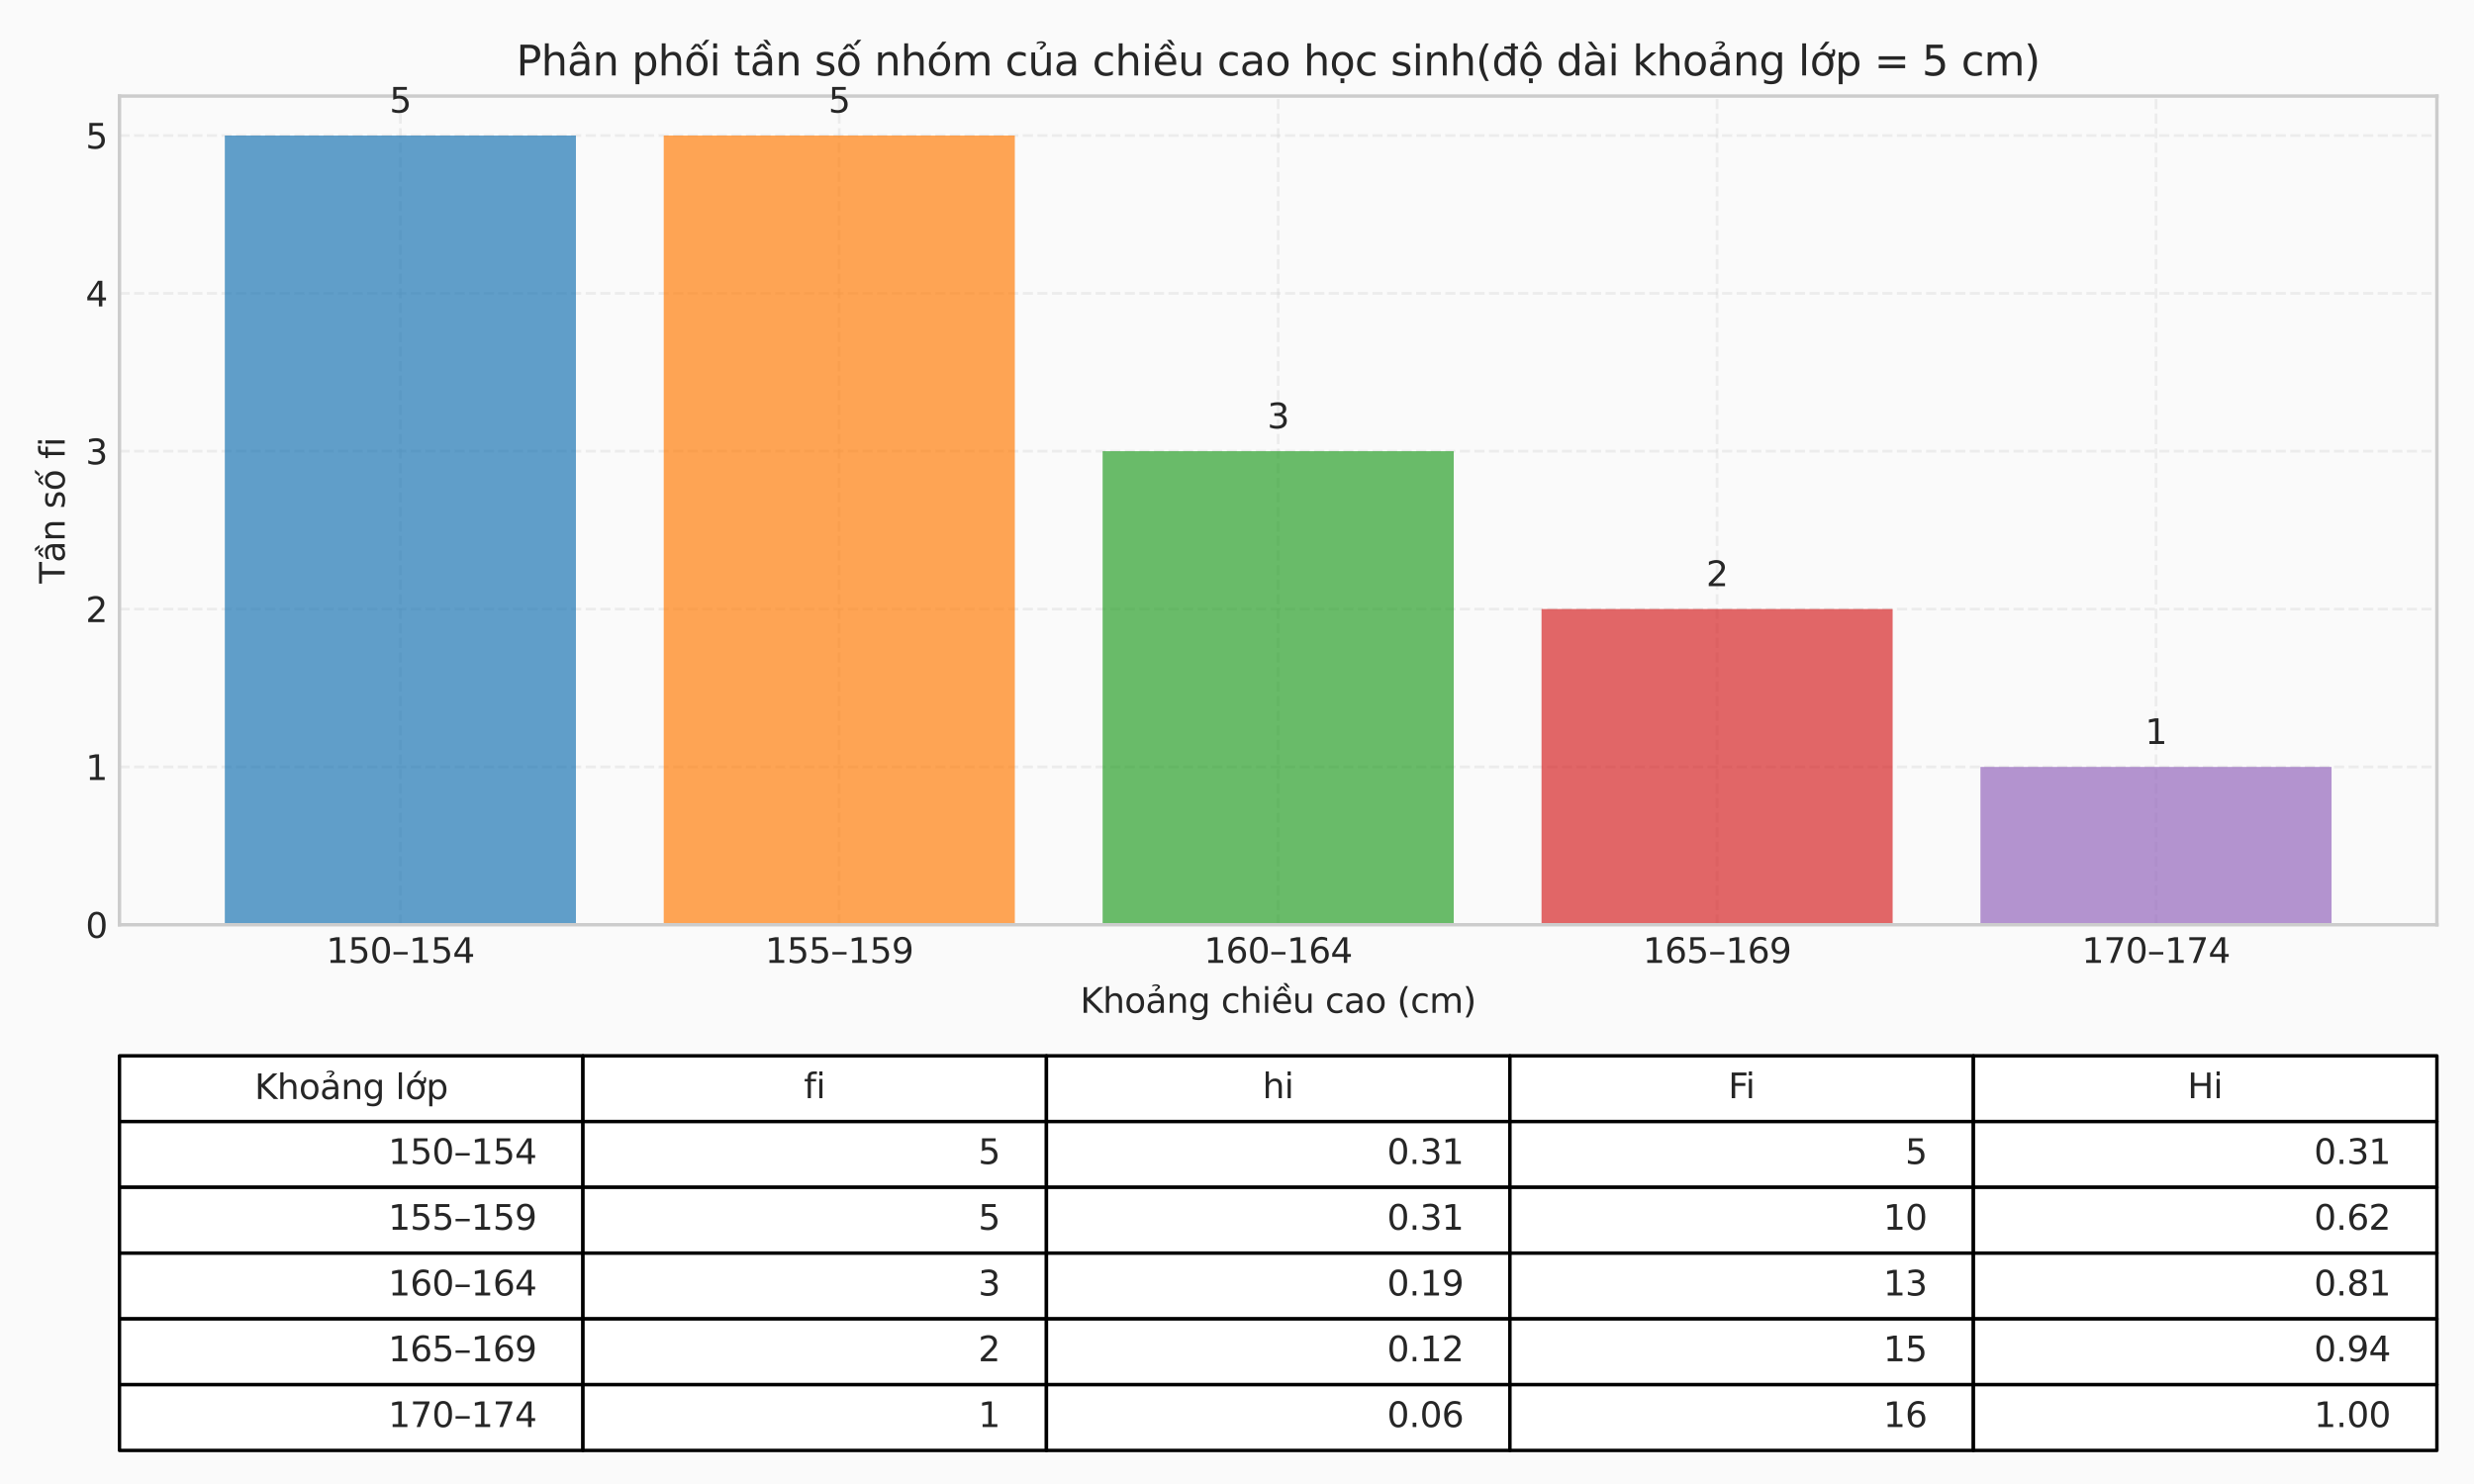 <?xml version="1.0" encoding="utf-8" standalone="no"?>
<!DOCTYPE svg PUBLIC "-//W3C//DTD SVG 1.1//EN"
  "http://www.w3.org/Graphics/SVG/1.1/DTD/svg11.dtd">
<svg xmlns:xlink="http://www.w3.org/1999/xlink" width="720pt" height="432pt" viewBox="0 0 720 432" xmlns="http://www.w3.org/2000/svg" version="1.1">
 <defs>
  <style type="text/css">*{stroke-linejoin: round; stroke-linecap: butt}</style>
 </defs>
 <g id="figure_1">
  <g id="patch_1">
   <path d="M 0 432 
L 720 432 
L 720 0 
L 0 0 
z
" style="fill: #fafafa"/>
  </g>
  <g id="axes_1">
   <g id="patch_2">
    <path d="M 34.77 269.205 
L 709.2 269.205 
L 709.2 27.96 
L 34.77 27.96 
z
" style="fill: #fafafa"/>
   </g>
   <g id="matplotlib.axis_1">
    <g id="xtick_1">
     <g id="line2d_1">
      <path d="M 116.519 269.205 
L 116.519 27.96 
" clip-path="url(#p2c56acb377)" style="fill: none; stroke-dasharray: 2.96,1.28; stroke-dashoffset: 0; stroke: #cccccc; stroke-opacity: 0.3; stroke-width: 0.8"/>
     </g>
     <g id="line2d_2"/>
     <g id="text_1">
      <!-- 150–154 -->
      <g style="fill: #262626" transform="translate(94.932 280.303) scale(0.1 -0.1)">
       <defs>
        <path id="DejaVuSans-31" d="M 794 531 
L 1825 531 
L 1825 4091 
L 703 3866 
L 703 4441 
L 1819 4666 
L 2450 4666 
L 2450 531 
L 3481 531 
L 3481 0 
L 794 0 
L 794 531 
z
" transform="scale(0.016)"/>
        <path id="DejaVuSans-35" d="M 691 4666 
L 3169 4666 
L 3169 4134 
L 1269 4134 
L 1269 2991 
Q 1406 3038 1543 3061 
Q 1681 3084 1819 3084 
Q 2600 3084 3056 2656 
Q 3513 2228 3513 1497 
Q 3513 744 3044 326 
Q 2575 -91 1722 -91 
Q 1428 -91 1123 -41 
Q 819 9 494 109 
L 494 744 
Q 775 591 1075 516 
Q 1375 441 1709 441 
Q 2250 441 2565 725 
Q 2881 1009 2881 1497 
Q 2881 1984 2565 2268 
Q 2250 2553 1709 2553 
Q 1456 2553 1204 2497 
Q 953 2441 691 2322 
L 691 4666 
z
" transform="scale(0.016)"/>
        <path id="DejaVuSans-30" d="M 2034 4250 
Q 1547 4250 1301 3770 
Q 1056 3291 1056 2328 
Q 1056 1369 1301 889 
Q 1547 409 2034 409 
Q 2525 409 2770 889 
Q 3016 1369 3016 2328 
Q 3016 3291 2770 3770 
Q 2525 4250 2034 4250 
z
M 2034 4750 
Q 2819 4750 3233 4129 
Q 3647 3509 3647 2328 
Q 3647 1150 3233 529 
Q 2819 -91 2034 -91 
Q 1250 -91 836 529 
Q 422 1150 422 2328 
Q 422 3509 836 4129 
Q 1250 4750 2034 4750 
z
" transform="scale(0.016)"/>
        <path id="DejaVuSans-2013" d="M 313 1978 
L 2888 1978 
L 2888 1528 
L 313 1528 
L 313 1978 
z
" transform="scale(0.016)"/>
        <path id="DejaVuSans-34" d="M 2419 4116 
L 825 1625 
L 2419 1625 
L 2419 4116 
z
M 2253 4666 
L 3047 4666 
L 3047 1625 
L 3713 1625 
L 3713 1100 
L 3047 1100 
L 3047 0 
L 2419 0 
L 2419 1100 
L 313 1100 
L 313 1709 
L 2253 4666 
z
" transform="scale(0.016)"/>
       </defs>
       <use xlink:href="#DejaVuSans-31"/>
       <use xlink:href="#DejaVuSans-35" transform="translate(63.623 0)"/>
       <use xlink:href="#DejaVuSans-30" transform="translate(127.246 0)"/>
       <use xlink:href="#DejaVuSans-2013" transform="translate(190.869 0)"/>
       <use xlink:href="#DejaVuSans-31" transform="translate(240.869 0)"/>
       <use xlink:href="#DejaVuSans-35" transform="translate(304.492 0)"/>
       <use xlink:href="#DejaVuSans-34" transform="translate(368.115 0)"/>
      </g>
     </g>
    </g>
    <g id="xtick_2">
     <g id="line2d_3">
      <path d="M 244.252 269.205 
L 244.252 27.96 
" clip-path="url(#p2c56acb377)" style="fill: none; stroke-dasharray: 2.96,1.28; stroke-dashoffset: 0; stroke: #cccccc; stroke-opacity: 0.3; stroke-width: 0.8"/>
     </g>
     <g id="line2d_4"/>
     <g id="text_2">
      <!-- 155–159 -->
      <g style="fill: #262626" transform="translate(222.665 280.303) scale(0.1 -0.1)">
       <defs>
        <path id="DejaVuSans-39" d="M 703 97 
L 703 672 
Q 941 559 1184 500 
Q 1428 441 1663 441 
Q 2288 441 2617 861 
Q 2947 1281 2994 2138 
Q 2813 1869 2534 1725 
Q 2256 1581 1919 1581 
Q 1219 1581 811 2004 
Q 403 2428 403 3163 
Q 403 3881 828 4315 
Q 1253 4750 1959 4750 
Q 2769 4750 3195 4129 
Q 3622 3509 3622 2328 
Q 3622 1225 3098 567 
Q 2575 -91 1691 -91 
Q 1453 -91 1209 -44 
Q 966 3 703 97 
z
M 1959 2075 
Q 2384 2075 2632 2365 
Q 2881 2656 2881 3163 
Q 2881 3666 2632 3958 
Q 2384 4250 1959 4250 
Q 1534 4250 1286 3958 
Q 1038 3666 1038 3163 
Q 1038 2656 1286 2365 
Q 1534 2075 1959 2075 
z
" transform="scale(0.016)"/>
       </defs>
       <use xlink:href="#DejaVuSans-31"/>
       <use xlink:href="#DejaVuSans-35" transform="translate(63.623 0)"/>
       <use xlink:href="#DejaVuSans-35" transform="translate(127.246 0)"/>
       <use xlink:href="#DejaVuSans-2013" transform="translate(190.869 0)"/>
       <use xlink:href="#DejaVuSans-31" transform="translate(240.869 0)"/>
       <use xlink:href="#DejaVuSans-35" transform="translate(304.492 0)"/>
       <use xlink:href="#DejaVuSans-39" transform="translate(368.115 0)"/>
      </g>
     </g>
    </g>
    <g id="xtick_3">
     <g id="line2d_5">
      <path d="M 371.985 269.205 
L 371.985 27.96 
" clip-path="url(#p2c56acb377)" style="fill: none; stroke-dasharray: 2.96,1.28; stroke-dashoffset: 0; stroke: #cccccc; stroke-opacity: 0.3; stroke-width: 0.8"/>
     </g>
     <g id="line2d_6"/>
     <g id="text_3">
      <!-- 160–164 -->
      <g style="fill: #262626" transform="translate(350.397 280.303) scale(0.1 -0.1)">
       <defs>
        <path id="DejaVuSans-36" d="M 2113 2584 
Q 1688 2584 1439 2293 
Q 1191 2003 1191 1497 
Q 1191 994 1439 701 
Q 1688 409 2113 409 
Q 2538 409 2786 701 
Q 3034 994 3034 1497 
Q 3034 2003 2786 2293 
Q 2538 2584 2113 2584 
z
M 3366 4563 
L 3366 3988 
Q 3128 4100 2886 4159 
Q 2644 4219 2406 4219 
Q 1781 4219 1451 3797 
Q 1122 3375 1075 2522 
Q 1259 2794 1537 2939 
Q 1816 3084 2150 3084 
Q 2853 3084 3261 2657 
Q 3669 2231 3669 1497 
Q 3669 778 3244 343 
Q 2819 -91 2113 -91 
Q 1303 -91 875 529 
Q 447 1150 447 2328 
Q 447 3434 972 4092 
Q 1497 4750 2381 4750 
Q 2619 4750 2861 4703 
Q 3103 4656 3366 4563 
z
" transform="scale(0.016)"/>
       </defs>
       <use xlink:href="#DejaVuSans-31"/>
       <use xlink:href="#DejaVuSans-36" transform="translate(63.623 0)"/>
       <use xlink:href="#DejaVuSans-30" transform="translate(127.246 0)"/>
       <use xlink:href="#DejaVuSans-2013" transform="translate(190.869 0)"/>
       <use xlink:href="#DejaVuSans-31" transform="translate(240.869 0)"/>
       <use xlink:href="#DejaVuSans-36" transform="translate(304.492 0)"/>
       <use xlink:href="#DejaVuSans-34" transform="translate(368.115 0)"/>
      </g>
     </g>
    </g>
    <g id="xtick_4">
     <g id="line2d_7">
      <path d="M 499.718 269.205 
L 499.718 27.96 
" clip-path="url(#p2c56acb377)" style="fill: none; stroke-dasharray: 2.96,1.28; stroke-dashoffset: 0; stroke: #cccccc; stroke-opacity: 0.3; stroke-width: 0.8"/>
     </g>
     <g id="line2d_8"/>
     <g id="text_4">
      <!-- 165–169 -->
      <g style="fill: #262626" transform="translate(478.13 280.303) scale(0.1 -0.1)">
       <use xlink:href="#DejaVuSans-31"/>
       <use xlink:href="#DejaVuSans-36" transform="translate(63.623 0)"/>
       <use xlink:href="#DejaVuSans-35" transform="translate(127.246 0)"/>
       <use xlink:href="#DejaVuSans-2013" transform="translate(190.869 0)"/>
       <use xlink:href="#DejaVuSans-31" transform="translate(240.869 0)"/>
       <use xlink:href="#DejaVuSans-36" transform="translate(304.492 0)"/>
       <use xlink:href="#DejaVuSans-39" transform="translate(368.115 0)"/>
      </g>
     </g>
    </g>
    <g id="xtick_5">
     <g id="line2d_9">
      <path d="M 627.451 269.205 
L 627.451 27.96 
" clip-path="url(#p2c56acb377)" style="fill: none; stroke-dasharray: 2.96,1.28; stroke-dashoffset: 0; stroke: #cccccc; stroke-opacity: 0.3; stroke-width: 0.8"/>
     </g>
     <g id="line2d_10"/>
     <g id="text_5">
      <!-- 170–174 -->
      <g style="fill: #262626" transform="translate(605.863 280.303) scale(0.1 -0.1)">
       <defs>
        <path id="DejaVuSans-37" d="M 525 4666 
L 3525 4666 
L 3525 4397 
L 1831 0 
L 1172 0 
L 2766 4134 
L 525 4134 
L 525 4666 
z
" transform="scale(0.016)"/>
       </defs>
       <use xlink:href="#DejaVuSans-31"/>
       <use xlink:href="#DejaVuSans-37" transform="translate(63.623 0)"/>
       <use xlink:href="#DejaVuSans-30" transform="translate(127.246 0)"/>
       <use xlink:href="#DejaVuSans-2013" transform="translate(190.869 0)"/>
       <use xlink:href="#DejaVuSans-31" transform="translate(240.869 0)"/>
       <use xlink:href="#DejaVuSans-37" transform="translate(304.492 0)"/>
       <use xlink:href="#DejaVuSans-34" transform="translate(368.115 0)"/>
      </g>
     </g>
    </g>
    <g id="text_6">
     <!-- Khoảng chiều cao (cm) -->
     <g style="fill: #262626" transform="translate(314.358 294.835) scale(0.1 -0.1)">
      <defs>
       <path id="DejaVuSans-4b" d="M 628 4666 
L 1259 4666 
L 1259 2694 
L 3353 4666 
L 4166 4666 
L 1850 2491 
L 4331 0 
L 3500 0 
L 1259 2247 
L 1259 0 
L 628 0 
L 628 4666 
z
" transform="scale(0.016)"/>
       <path id="DejaVuSans-68" d="M 3513 2113 
L 3513 0 
L 2938 0 
L 2938 2094 
Q 2938 2591 2744 2837 
Q 2550 3084 2163 3084 
Q 1697 3084 1428 2787 
Q 1159 2491 1159 1978 
L 1159 0 
L 581 0 
L 581 4863 
L 1159 4863 
L 1159 2956 
Q 1366 3272 1645 3428 
Q 1925 3584 2291 3584 
Q 2894 3584 3203 3211 
Q 3513 2838 3513 2113 
z
" transform="scale(0.016)"/>
       <path id="DejaVuSans-6f" d="M 1959 3097 
Q 1497 3097 1228 2736 
Q 959 2375 959 1747 
Q 959 1119 1226 758 
Q 1494 397 1959 397 
Q 2419 397 2687 759 
Q 2956 1122 2956 1747 
Q 2956 2369 2687 2733 
Q 2419 3097 1959 3097 
z
M 1959 3584 
Q 2709 3584 3137 3096 
Q 3566 2609 3566 1747 
Q 3566 888 3137 398 
Q 2709 -91 1959 -91 
Q 1206 -91 779 398 
Q 353 888 353 1747 
Q 353 2609 779 3096 
Q 1206 3584 1959 3584 
z
" transform="scale(0.016)"/>
       <path id="DejaVuSans-1ea3" d="M 2194 1759 
Q 1497 1759 1228 1600 
Q 959 1441 959 1056 
Q 959 750 1161 570 
Q 1363 391 1709 391 
Q 2188 391 2477 730 
Q 2766 1069 2766 1631 
L 2766 1759 
L 2194 1759 
z
M 3341 1997 
L 3341 0 
L 2766 0 
L 2766 531 
Q 2569 213 2275 61 
Q 1981 -91 1556 -91 
Q 1019 -91 701 211 
Q 384 513 384 1019 
Q 384 1609 779 1909 
Q 1175 2209 1959 2209 
L 2766 2209 
L 2766 2266 
Q 2766 2663 2505 2880 
Q 2244 3097 1772 3097 
Q 1472 3097 1187 3025 
Q 903 2953 641 2809 
L 641 3341 
Q 956 3463 1253 3523 
Q 1550 3584 1831 3584 
Q 2591 3584 2966 3190 
Q 3341 2797 3341 1997 
z
M 1236 5025 
Q 1586 5184 1914 5184 
Q 2239 5184 2437 5051 
Q 2636 4919 2636 4709 
Q 2636 4519 2361 4316 
L 2223 4216 
Q 2114 4134 2102 4106 
Q 2080 4056 2080 3956 
L 1708 3956 
L 1708 3994 
Q 1708 4119 1755 4203 
Q 1802 4288 1961 4403 
L 2102 4509 
Q 2245 4616 2245 4741 
Q 2245 4806 2148 4862 
Q 2052 4919 1830 4919 
Q 1548 4919 1236 4756 
L 1236 5025 
z
" transform="scale(0.016)"/>
       <path id="DejaVuSans-6e" d="M 3513 2113 
L 3513 0 
L 2938 0 
L 2938 2094 
Q 2938 2591 2744 2837 
Q 2550 3084 2163 3084 
Q 1697 3084 1428 2787 
Q 1159 2491 1159 1978 
L 1159 0 
L 581 0 
L 581 3500 
L 1159 3500 
L 1159 2956 
Q 1366 3272 1645 3428 
Q 1925 3584 2291 3584 
Q 2894 3584 3203 3211 
Q 3513 2838 3513 2113 
z
" transform="scale(0.016)"/>
       <path id="DejaVuSans-67" d="M 2906 1791 
Q 2906 2416 2648 2759 
Q 2391 3103 1925 3103 
Q 1463 3103 1205 2759 
Q 947 2416 947 1791 
Q 947 1169 1205 825 
Q 1463 481 1925 481 
Q 2391 481 2648 825 
Q 2906 1169 2906 1791 
z
M 3481 434 
Q 3481 -459 3084 -895 
Q 2688 -1331 1869 -1331 
Q 1566 -1331 1297 -1286 
Q 1028 -1241 775 -1147 
L 775 -588 
Q 1028 -725 1275 -790 
Q 1522 -856 1778 -856 
Q 2344 -856 2625 -561 
Q 2906 -266 2906 331 
L 2906 616 
Q 2728 306 2450 153 
Q 2172 0 1784 0 
Q 1141 0 747 490 
Q 353 981 353 1791 
Q 353 2603 747 3093 
Q 1141 3584 1784 3584 
Q 2172 3584 2450 3431 
Q 2728 3278 2906 2969 
L 2906 3500 
L 3481 3500 
L 3481 434 
z
" transform="scale(0.016)"/>
       <path id="DejaVuSans-20" transform="scale(0.016)"/>
       <path id="DejaVuSans-63" d="M 3122 3366 
L 3122 2828 
Q 2878 2963 2633 3030 
Q 2388 3097 2138 3097 
Q 1578 3097 1268 2742 
Q 959 2388 959 1747 
Q 959 1106 1268 751 
Q 1578 397 2138 397 
Q 2388 397 2633 464 
Q 2878 531 3122 666 
L 3122 134 
Q 2881 22 2623 -34 
Q 2366 -91 2075 -91 
Q 1284 -91 818 406 
Q 353 903 353 1747 
Q 353 2603 823 3093 
Q 1294 3584 2113 3584 
Q 2378 3584 2631 3529 
Q 2884 3475 3122 3366 
z
" transform="scale(0.016)"/>
       <path id="DejaVuSans-69" d="M 603 3500 
L 1178 3500 
L 1178 0 
L 603 0 
L 603 3500 
z
M 603 4863 
L 1178 4863 
L 1178 4134 
L 603 4134 
L 603 4863 
z
" transform="scale(0.016)"/>
       <path id="DejaVuSans-1ec1" d="M 2774 5409 
L 3386 4584 
L 2908 4584 
L 2190 5409 
L 2774 5409 
z
M 1738 4775 
L 2326 4775 
L 2985 3944 
L 2551 3944 
L 2032 4500 
L 1513 3944 
L 1079 3944 
L 1738 4775 
z
M 3597 1894 
L 3597 1613 
L 953 1613 
Q 991 1019 1311 708 
Q 1631 397 2203 397 
Q 2534 397 2845 478 
Q 3156 559 3463 722 
L 3463 178 
Q 3153 47 2828 -22 
Q 2503 -91 2169 -91 
Q 1331 -91 842 396 
Q 353 884 353 1716 
Q 353 2575 817 3079 
Q 1281 3584 2069 3584 
Q 2775 3584 3186 3129 
Q 3597 2675 3597 1894 
z
M 3022 2063 
Q 3016 2534 2758 2815 
Q 2500 3097 2075 3097 
Q 1594 3097 1305 2825 
Q 1016 2553 972 2059 
L 3022 2063 
z
" transform="scale(0.016)"/>
       <path id="DejaVuSans-75" d="M 544 1381 
L 544 3500 
L 1119 3500 
L 1119 1403 
Q 1119 906 1312 657 
Q 1506 409 1894 409 
Q 2359 409 2629 706 
Q 2900 1003 2900 1516 
L 2900 3500 
L 3475 3500 
L 3475 0 
L 2900 0 
L 2900 538 
Q 2691 219 2414 64 
Q 2138 -91 1772 -91 
Q 1169 -91 856 284 
Q 544 659 544 1381 
z
M 1991 3584 
L 1991 3584 
z
" transform="scale(0.016)"/>
       <path id="DejaVuSans-61" d="M 2194 1759 
Q 1497 1759 1228 1600 
Q 959 1441 959 1056 
Q 959 750 1161 570 
Q 1363 391 1709 391 
Q 2188 391 2477 730 
Q 2766 1069 2766 1631 
L 2766 1759 
L 2194 1759 
z
M 3341 1997 
L 3341 0 
L 2766 0 
L 2766 531 
Q 2569 213 2275 61 
Q 1981 -91 1556 -91 
Q 1019 -91 701 211 
Q 384 513 384 1019 
Q 384 1609 779 1909 
Q 1175 2209 1959 2209 
L 2766 2209 
L 2766 2266 
Q 2766 2663 2505 2880 
Q 2244 3097 1772 3097 
Q 1472 3097 1187 3025 
Q 903 2953 641 2809 
L 641 3341 
Q 956 3463 1253 3523 
Q 1550 3584 1831 3584 
Q 2591 3584 2966 3190 
Q 3341 2797 3341 1997 
z
" transform="scale(0.016)"/>
       <path id="DejaVuSans-28" d="M 1984 4856 
Q 1566 4138 1362 3434 
Q 1159 2731 1159 2009 
Q 1159 1288 1364 580 
Q 1569 -128 1984 -844 
L 1484 -844 
Q 1016 -109 783 600 
Q 550 1309 550 2009 
Q 550 2706 781 3412 
Q 1013 4119 1484 4856 
L 1984 4856 
z
" transform="scale(0.016)"/>
       <path id="DejaVuSans-6d" d="M 3328 2828 
Q 3544 3216 3844 3400 
Q 4144 3584 4550 3584 
Q 5097 3584 5394 3201 
Q 5691 2819 5691 2113 
L 5691 0 
L 5113 0 
L 5113 2094 
Q 5113 2597 4934 2840 
Q 4756 3084 4391 3084 
Q 3944 3084 3684 2787 
Q 3425 2491 3425 1978 
L 3425 0 
L 2847 0 
L 2847 2094 
Q 2847 2600 2669 2842 
Q 2491 3084 2119 3084 
Q 1678 3084 1418 2786 
Q 1159 2488 1159 1978 
L 1159 0 
L 581 0 
L 581 3500 
L 1159 3500 
L 1159 2956 
Q 1356 3278 1631 3431 
Q 1906 3584 2284 3584 
Q 2666 3584 2933 3390 
Q 3200 3197 3328 2828 
z
" transform="scale(0.016)"/>
       <path id="DejaVuSans-29" d="M 513 4856 
L 1013 4856 
Q 1481 4119 1714 3412 
Q 1947 2706 1947 2009 
Q 1947 1309 1714 600 
Q 1481 -109 1013 -844 
L 513 -844 
Q 928 -128 1133 580 
Q 1338 1288 1338 2009 
Q 1338 2731 1133 3434 
Q 928 4138 513 4856 
z
" transform="scale(0.016)"/>
      </defs>
      <use xlink:href="#DejaVuSans-4b"/>
      <use xlink:href="#DejaVuSans-68" transform="translate(65.576 0)"/>
      <use xlink:href="#DejaVuSans-6f" transform="translate(128.955 0)"/>
      <use xlink:href="#DejaVuSans-1ea3" transform="translate(190.137 0)"/>
      <use xlink:href="#DejaVuSans-6e" transform="translate(251.416 0)"/>
      <use xlink:href="#DejaVuSans-67" transform="translate(314.795 0)"/>
      <use xlink:href="#DejaVuSans-20" transform="translate(378.271 0)"/>
      <use xlink:href="#DejaVuSans-63" transform="translate(410.059 0)"/>
      <use xlink:href="#DejaVuSans-68" transform="translate(465.039 0)"/>
      <use xlink:href="#DejaVuSans-69" transform="translate(528.418 0)"/>
      <use xlink:href="#DejaVuSans-1ec1" transform="translate(556.201 0)"/>
      <use xlink:href="#DejaVuSans-75" transform="translate(617.725 0)"/>
      <use xlink:href="#DejaVuSans-20" transform="translate(681.104 0)"/>
      <use xlink:href="#DejaVuSans-63" transform="translate(712.891 0)"/>
      <use xlink:href="#DejaVuSans-61" transform="translate(767.871 0)"/>
      <use xlink:href="#DejaVuSans-6f" transform="translate(829.15 0)"/>
      <use xlink:href="#DejaVuSans-20" transform="translate(890.332 0)"/>
      <use xlink:href="#DejaVuSans-28" transform="translate(922.119 0)"/>
      <use xlink:href="#DejaVuSans-63" transform="translate(961.133 0)"/>
      <use xlink:href="#DejaVuSans-6d" transform="translate(1016.113 0)"/>
      <use xlink:href="#DejaVuSans-29" transform="translate(1113.525 0)"/>
     </g>
    </g>
   </g>
   <g id="matplotlib.axis_2">
    <g id="ytick_1">
     <g id="line2d_11">
      <path d="M 34.77 269.205 
L 709.2 269.205 
" clip-path="url(#p2c56acb377)" style="fill: none; stroke-dasharray: 2.96,1.28; stroke-dashoffset: 0; stroke: #cccccc; stroke-opacity: 0.3; stroke-width: 0.8"/>
     </g>
     <g id="line2d_12"/>
     <g id="text_7">
      <!-- 0 -->
      <g style="fill: #262626" transform="translate(24.907 273.004) scale(0.1 -0.1)">
       <use xlink:href="#DejaVuSans-30"/>
      </g>
     </g>
    </g>
    <g id="ytick_2">
     <g id="line2d_13">
      <path d="M 34.77 223.254 
L 709.2 223.254 
" clip-path="url(#p2c56acb377)" style="fill: none; stroke-dasharray: 2.96,1.28; stroke-dashoffset: 0; stroke: #cccccc; stroke-opacity: 0.3; stroke-width: 0.8"/>
     </g>
     <g id="line2d_14"/>
     <g id="text_8">
      <!-- 1 -->
      <g style="fill: #262626" transform="translate(24.907 227.053) scale(0.1 -0.1)">
       <use xlink:href="#DejaVuSans-31"/>
      </g>
     </g>
    </g>
    <g id="ytick_3">
     <g id="line2d_15">
      <path d="M 34.77 177.302 
L 709.2 177.302 
" clip-path="url(#p2c56acb377)" style="fill: none; stroke-dasharray: 2.96,1.28; stroke-dashoffset: 0; stroke: #cccccc; stroke-opacity: 0.3; stroke-width: 0.8"/>
     </g>
     <g id="line2d_16"/>
     <g id="text_9">
      <!-- 2 -->
      <g style="fill: #262626" transform="translate(24.907 181.101) scale(0.1 -0.1)">
       <defs>
        <path id="DejaVuSans-32" d="M 1228 531 
L 3431 531 
L 3431 0 
L 469 0 
L 469 531 
Q 828 903 1448 1529 
Q 2069 2156 2228 2338 
Q 2531 2678 2651 2914 
Q 2772 3150 2772 3378 
Q 2772 3750 2511 3984 
Q 2250 4219 1831 4219 
Q 1534 4219 1204 4116 
Q 875 4013 500 3803 
L 500 4441 
Q 881 4594 1212 4672 
Q 1544 4750 1819 4750 
Q 2544 4750 2975 4387 
Q 3406 4025 3406 3419 
Q 3406 3131 3298 2873 
Q 3191 2616 2906 2266 
Q 2828 2175 2409 1742 
Q 1991 1309 1228 531 
z
" transform="scale(0.016)"/>
       </defs>
       <use xlink:href="#DejaVuSans-32"/>
      </g>
     </g>
    </g>
    <g id="ytick_4">
     <g id="line2d_17">
      <path d="M 34.77 131.351 
L 709.2 131.351 
" clip-path="url(#p2c56acb377)" style="fill: none; stroke-dasharray: 2.96,1.28; stroke-dashoffset: 0; stroke: #cccccc; stroke-opacity: 0.3; stroke-width: 0.8"/>
     </g>
     <g id="line2d_18"/>
     <g id="text_10">
      <!-- 3 -->
      <g style="fill: #262626" transform="translate(24.907 135.15) scale(0.1 -0.1)">
       <defs>
        <path id="DejaVuSans-33" d="M 2597 2516 
Q 3050 2419 3304 2112 
Q 3559 1806 3559 1356 
Q 3559 666 3084 287 
Q 2609 -91 1734 -91 
Q 1441 -91 1130 -33 
Q 819 25 488 141 
L 488 750 
Q 750 597 1062 519 
Q 1375 441 1716 441 
Q 2309 441 2620 675 
Q 2931 909 2931 1356 
Q 2931 1769 2642 2001 
Q 2353 2234 1838 2234 
L 1294 2234 
L 1294 2753 
L 1863 2753 
Q 2328 2753 2575 2939 
Q 2822 3125 2822 3475 
Q 2822 3834 2567 4026 
Q 2313 4219 1838 4219 
Q 1578 4219 1281 4162 
Q 984 4106 628 3988 
L 628 4550 
Q 988 4650 1302 4700 
Q 1616 4750 1894 4750 
Q 2613 4750 3031 4423 
Q 3450 4097 3450 3541 
Q 3450 3153 3228 2886 
Q 3006 2619 2597 2516 
z
" transform="scale(0.016)"/>
       </defs>
       <use xlink:href="#DejaVuSans-33"/>
      </g>
     </g>
    </g>
    <g id="ytick_5">
     <g id="line2d_19">
      <path d="M 34.77 85.399 
L 709.2 85.399 
" clip-path="url(#p2c56acb377)" style="fill: none; stroke-dasharray: 2.96,1.28; stroke-dashoffset: 0; stroke: #cccccc; stroke-opacity: 0.3; stroke-width: 0.8"/>
     </g>
     <g id="line2d_20"/>
     <g id="text_11">
      <!-- 4 -->
      <g style="fill: #262626" transform="translate(24.907 89.199) scale(0.1 -0.1)">
       <use xlink:href="#DejaVuSans-34"/>
      </g>
     </g>
    </g>
    <g id="ytick_6">
     <g id="line2d_21">
      <path d="M 34.77 39.448 
L 709.2 39.448 
" clip-path="url(#p2c56acb377)" style="fill: none; stroke-dasharray: 2.96,1.28; stroke-dashoffset: 0; stroke: #cccccc; stroke-opacity: 0.3; stroke-width: 0.8"/>
     </g>
     <g id="line2d_22"/>
     <g id="text_12">
      <!-- 5 -->
      <g style="fill: #262626" transform="translate(24.907 43.247) scale(0.1 -0.1)">
       <use xlink:href="#DejaVuSans-35"/>
      </g>
     </g>
    </g>
    <g id="text_13">
     <!-- Tần số fi -->
     <g style="fill: #262626" transform="translate(18.828 169.861) rotate(-90) scale(0.1 -0.1)">
      <defs>
       <path id="DejaVuSans-54" d="M -19 4666 
L 3928 4666 
L 3928 4134 
L 2272 4134 
L 2272 0 
L 1638 0 
L 1638 4134 
L -19 4134 
L -19 4666 
z
" transform="scale(0.016)"/>
       <path id="DejaVuSans-1ea7" d="M 2194 1759 
Q 1497 1759 1228 1600 
Q 959 1441 959 1056 
Q 959 750 1161 570 
Q 1363 391 1709 391 
Q 2188 391 2477 730 
Q 2766 1069 2766 1631 
L 2766 1759 
L 2194 1759 
z
M 3341 1997 
L 3341 0 
L 2766 0 
L 2766 531 
Q 2569 213 2275 61 
Q 1981 -91 1556 -91 
Q 1019 -91 701 211 
Q 384 513 384 1019 
Q 384 1609 779 1909 
Q 1175 2209 1959 2209 
L 2766 2209 
L 2766 2266 
Q 2766 2663 2505 2880 
Q 2244 3097 1772 3097 
Q 1472 3097 1187 3025 
Q 903 2953 641 2809 
L 641 3341 
Q 956 3463 1253 3523 
Q 1550 3584 1831 3584 
Q 2591 3584 2966 3190 
Q 3341 2797 3341 1997 
z
M 2590 5409 
L 3202 4584 
L 2724 4584 
L 2006 5409 
L 2590 5409 
z
M 1554 4775 
L 2142 4775 
L 2801 3944 
L 2367 3944 
L 1848 4500 
L 1329 3944 
L 895 3944 
L 1554 4775 
z
" transform="scale(0.016)"/>
       <path id="DejaVuSans-73" d="M 2834 3397 
L 2834 2853 
Q 2591 2978 2328 3040 
Q 2066 3103 1784 3103 
Q 1356 3103 1142 2972 
Q 928 2841 928 2578 
Q 928 2378 1081 2264 
Q 1234 2150 1697 2047 
L 1894 2003 
Q 2506 1872 2764 1633 
Q 3022 1394 3022 966 
Q 3022 478 2636 193 
Q 2250 -91 1575 -91 
Q 1294 -91 989 -36 
Q 684 19 347 128 
L 347 722 
Q 666 556 975 473 
Q 1284 391 1588 391 
Q 1994 391 2212 530 
Q 2431 669 2431 922 
Q 2431 1156 2273 1281 
Q 2116 1406 1581 1522 
L 1381 1569 
Q 847 1681 609 1914 
Q 372 2147 372 2553 
Q 372 3047 722 3315 
Q 1072 3584 1716 3584 
Q 2034 3584 2315 3537 
Q 2597 3491 2834 3397 
z
" transform="scale(0.016)"/>
       <path id="DejaVuSans-1ed1" d="M 1658 4775 
L 2246 4775 
L 2905 3944 
L 2471 3944 
L 1952 4500 
L 1433 3944 
L 999 3944 
L 1658 4775 
z
M 3268 5409 
L 3846 5409 
L 3134 4584 
L 2655 4584 
L 3268 5409 
z
M 1959 3097 
Q 1497 3097 1228 2736 
Q 959 2375 959 1747 
Q 959 1119 1226 758 
Q 1494 397 1959 397 
Q 2419 397 2687 759 
Q 2956 1122 2956 1747 
Q 2956 2369 2687 2733 
Q 2419 3097 1959 3097 
z
M 1959 3584 
Q 2709 3584 3137 3096 
Q 3566 2609 3566 1747 
Q 3566 888 3137 398 
Q 2709 -91 1959 -91 
Q 1206 -91 779 398 
Q 353 888 353 1747 
Q 353 2609 779 3096 
Q 1206 3584 1959 3584 
z
" transform="scale(0.016)"/>
       <path id="DejaVuSans-66" d="M 2375 4863 
L 2375 4384 
L 1825 4384 
Q 1516 4384 1395 4259 
Q 1275 4134 1275 3809 
L 1275 3500 
L 2222 3500 
L 2222 3053 
L 1275 3053 
L 1275 0 
L 697 0 
L 697 3053 
L 147 3053 
L 147 3500 
L 697 3500 
L 697 3744 
Q 697 4328 969 4595 
Q 1241 4863 1831 4863 
L 2375 4863 
z
" transform="scale(0.016)"/>
      </defs>
      <use xlink:href="#DejaVuSans-54"/>
      <use xlink:href="#DejaVuSans-1ea7" transform="translate(61.084 0)"/>
      <use xlink:href="#DejaVuSans-6e" transform="translate(122.363 0)"/>
      <use xlink:href="#DejaVuSans-20" transform="translate(185.742 0)"/>
      <use xlink:href="#DejaVuSans-73" transform="translate(217.529 0)"/>
      <use xlink:href="#DejaVuSans-1ed1" transform="translate(269.629 0)"/>
      <use xlink:href="#DejaVuSans-20" transform="translate(330.811 0)"/>
      <use xlink:href="#DejaVuSans-66" transform="translate(362.598 0)"/>
      <use xlink:href="#DejaVuSans-69" transform="translate(397.803 0)"/>
     </g>
    </g>
   </g>
   <g id="patch_3">
    <path d="M 65.426 269.205 
L 167.612 269.205 
L 167.612 39.448 
L 65.426 39.448 
z
" clip-path="url(#p2c56acb377)" style="fill: #1f77b4; opacity: 0.7"/>
   </g>
   <g id="patch_4">
    <path d="M 193.159 269.205 
L 295.345 269.205 
L 295.345 39.448 
L 193.159 39.448 
z
" clip-path="url(#p2c56acb377)" style="fill: #ff7f0e; opacity: 0.7"/>
   </g>
   <g id="patch_5">
    <path d="M 320.892 269.205 
L 423.078 269.205 
L 423.078 131.351 
L 320.892 131.351 
z
" clip-path="url(#p2c56acb377)" style="fill: #2ca02c; opacity: 0.7"/>
   </g>
   <g id="patch_6">
    <path d="M 448.625 269.205 
L 550.811 269.205 
L 550.811 177.302 
L 448.625 177.302 
z
" clip-path="url(#p2c56acb377)" style="fill: #d62728; opacity: 0.7"/>
   </g>
   <g id="patch_7">
    <path d="M 576.358 269.205 
L 678.544 269.205 
L 678.544 223.254 
L 576.358 223.254 
z
" clip-path="url(#p2c56acb377)" style="fill: #9467bd; opacity: 0.7"/>
   </g>
   <g id="patch_8">
    <path d="M 34.77 269.205 
L 34.77 27.96 
" style="fill: none; stroke: #cccccc; stroke-linejoin: miter; stroke-linecap: square"/>
   </g>
   <g id="patch_9">
    <path d="M 709.2 269.205 
L 709.2 27.96 
" style="fill: none; stroke: #cccccc; stroke-linejoin: miter; stroke-linecap: square"/>
   </g>
   <g id="patch_10">
    <path d="M 34.77 269.205 
L 709.2 269.205 
" style="fill: none; stroke: #cccccc; stroke-linejoin: miter; stroke-linecap: square"/>
   </g>
   <g id="patch_11">
    <path d="M 34.77 27.96 
L 709.2 27.96 
" style="fill: none; stroke: #cccccc; stroke-linejoin: miter; stroke-linecap: square"/>
   </g>
   <g id="text_14">
    <!-- 5 -->
    <g style="fill: #262626" transform="translate(113.338 32.773) scale(0.1 -0.1)">
     <use xlink:href="#DejaVuSans-35"/>
    </g>
   </g>
   <g id="text_15">
    <!-- 5 -->
    <g style="fill: #262626" transform="translate(241.071 32.773) scale(0.1 -0.1)">
     <use xlink:href="#DejaVuSans-35"/>
    </g>
   </g>
   <g id="text_16">
    <!-- 3 -->
    <g style="fill: #262626" transform="translate(368.804 124.676) scale(0.1 -0.1)">
     <use xlink:href="#DejaVuSans-33"/>
    </g>
   </g>
   <g id="text_17">
    <!-- 2 -->
    <g style="fill: #262626" transform="translate(496.537 170.627) scale(0.1 -0.1)">
     <use xlink:href="#DejaVuSans-32"/>
    </g>
   </g>
   <g id="text_18">
    <!-- 1 -->
    <g style="fill: #262626" transform="translate(624.27 216.579) scale(0.1 -0.1)">
     <use xlink:href="#DejaVuSans-31"/>
    </g>
   </g>
   <g id="text_19">
    <!-- Phân phối tần số nhóm của chiều cao học sinh(độ dài khoảng lớp = 5 cm) -->
    <g style="fill: #262626" transform="translate(150.237 21.96) scale(0.12 -0.12)">
     <defs>
      <path id="DejaVuSans-50" d="M 1259 4147 
L 1259 2394 
L 2053 2394 
Q 2494 2394 2734 2622 
Q 2975 2850 2975 3272 
Q 2975 3691 2734 3919 
Q 2494 4147 2053 4147 
L 1259 4147 
z
M 628 4666 
L 2053 4666 
Q 2838 4666 3239 4311 
Q 3641 3956 3641 3272 
Q 3641 2581 3239 2228 
Q 2838 1875 2053 1875 
L 1259 1875 
L 1259 0 
L 628 0 
L 628 4666 
z
" transform="scale(0.016)"/>
      <path id="DejaVuSans-e2" d="M 2194 1759 
Q 1497 1759 1228 1600 
Q 959 1441 959 1056 
Q 959 750 1161 570 
Q 1363 391 1709 391 
Q 2188 391 2477 730 
Q 2766 1069 2766 1631 
L 2766 1759 
L 2194 1759 
z
M 3341 1997 
L 3341 0 
L 2766 0 
L 2766 531 
Q 2569 213 2275 61 
Q 1981 -91 1556 -91 
Q 1019 -91 701 211 
Q 384 513 384 1019 
Q 384 1609 779 1909 
Q 1175 2209 1959 2209 
L 2766 2209 
L 2766 2266 
Q 2766 2663 2505 2880 
Q 2244 3097 1772 3097 
Q 1472 3097 1187 3025 
Q 903 2953 641 2809 
L 641 3341 
Q 956 3463 1253 3523 
Q 1550 3584 1831 3584 
Q 2591 3584 2966 3190 
Q 3341 2797 3341 1997 
z
M 1625 5119 
L 2087 5119 
L 2853 3944 
L 2419 3944 
L 1856 4709 
L 1294 3944 
L 859 3944 
L 1625 5119 
z
" transform="scale(0.016)"/>
      <path id="DejaVuSans-70" d="M 1159 525 
L 1159 -1331 
L 581 -1331 
L 581 3500 
L 1159 3500 
L 1159 2969 
Q 1341 3281 1617 3432 
Q 1894 3584 2278 3584 
Q 2916 3584 3314 3078 
Q 3713 2572 3713 1747 
Q 3713 922 3314 415 
Q 2916 -91 2278 -91 
Q 1894 -91 1617 61 
Q 1341 213 1159 525 
z
M 3116 1747 
Q 3116 2381 2855 2742 
Q 2594 3103 2138 3103 
Q 1681 3103 1420 2742 
Q 1159 2381 1159 1747 
Q 1159 1113 1420 752 
Q 1681 391 2138 391 
Q 2594 391 2855 752 
Q 3116 1113 3116 1747 
z
" transform="scale(0.016)"/>
      <path id="DejaVuSans-74" d="M 1172 4494 
L 1172 3500 
L 2356 3500 
L 2356 3053 
L 1172 3053 
L 1172 1153 
Q 1172 725 1289 603 
Q 1406 481 1766 481 
L 2356 481 
L 2356 0 
L 1766 0 
Q 1100 0 847 248 
Q 594 497 594 1153 
L 594 3053 
L 172 3053 
L 172 3500 
L 594 3500 
L 594 4494 
L 1172 4494 
z
" transform="scale(0.016)"/>
      <path id="DejaVuSans-f3" d="M 1959 3097 
Q 1497 3097 1228 2736 
Q 959 2375 959 1747 
Q 959 1119 1226 758 
Q 1494 397 1959 397 
Q 2419 397 2687 759 
Q 2956 1122 2956 1747 
Q 2956 2369 2687 2733 
Q 2419 3097 1959 3097 
z
M 1959 3584 
Q 2709 3584 3137 3096 
Q 3566 2609 3566 1747 
Q 3566 888 3137 398 
Q 2709 -91 1959 -91 
Q 1206 -91 779 398 
Q 353 888 353 1747 
Q 353 2609 779 3096 
Q 1206 3584 1959 3584 
z
M 2394 5119 
L 3016 5119 
L 1998 3944 
L 1519 3944 
L 2394 5119 
z
" transform="scale(0.016)"/>
      <path id="DejaVuSans-1ee7" d="M 544 1381 
L 544 3500 
L 1119 3500 
L 1119 1403 
Q 1119 906 1312 657 
Q 1506 409 1894 409 
Q 2359 409 2629 706 
Q 2900 1003 2900 1516 
L 2900 3500 
L 3475 3500 
L 3475 0 
L 2900 0 
L 2900 538 
Q 2691 219 2414 64 
Q 2138 -91 1772 -91 
Q 1169 -91 856 284 
Q 544 659 544 1381 
z
M 1991 3584 
L 1991 3584 
z
M 1364 5025 
Q 1714 5184 2042 5184 
Q 2367 5184 2565 5051 
Q 2764 4919 2764 4709 
Q 2764 4519 2489 4316 
L 2351 4216 
Q 2242 4134 2230 4106 
Q 2208 4056 2208 3956 
L 1836 3956 
L 1836 3994 
Q 1836 4119 1883 4203 
Q 1930 4288 2089 4403 
L 2230 4509 
Q 2373 4616 2373 4741 
Q 2373 4806 2276 4862 
Q 2180 4919 1958 4919 
Q 1676 4919 1364 4756 
L 1364 5025 
z
" transform="scale(0.016)"/>
      <path id="DejaVuSans-1ecd" d="M 1959 3097 
Q 1497 3097 1228 2736 
Q 959 2375 959 1747 
Q 959 1119 1226 758 
Q 1494 397 1959 397 
Q 2419 397 2687 759 
Q 2956 1122 2956 1747 
Q 2956 2369 2687 2733 
Q 2419 3097 1959 3097 
z
M 1959 3584 
Q 2709 3584 3137 3096 
Q 3566 2609 3566 1747 
Q 3566 888 3137 398 
Q 2709 -91 1959 -91 
Q 1206 -91 779 398 
Q 353 888 353 1747 
Q 353 2609 779 3096 
Q 1206 3584 1959 3584 
z
M 1666 -441 
L 2241 -441 
L 2241 -1172 
L 1666 -1172 
L 1666 -441 
z
" transform="scale(0.016)"/>
      <path id="DejaVuSans-111" d="M 2906 2969 
L 2906 4013 
L 1888 4013 
L 1888 4403 
L 2906 4403 
L 2906 4863 
L 3481 4863 
L 3481 4403 
L 3963 4403 
L 3963 4013 
L 3481 4013 
L 3481 0 
L 2906 0 
L 2906 525 
Q 2725 213 2448 61 
Q 2172 -91 1784 -91 
Q 1150 -91 751 415 
Q 353 922 353 1747 
Q 353 2572 751 3078 
Q 1150 3584 1784 3584 
Q 2172 3584 2448 3432 
Q 2725 3281 2906 2969 
z
M 947 1747 
Q 947 1113 1208 752 
Q 1469 391 1925 391 
Q 2381 391 2643 752 
Q 2906 1113 2906 1747 
Q 2906 2381 2643 2742 
Q 2381 3103 1925 3103 
Q 1469 3103 1208 2742 
Q 947 2381 947 1747 
z
" transform="scale(0.016)"/>
      <path id="DejaVuSans-1ed9" d="M 1666 -441 
L 2241 -441 
L 2241 -1172 
L 1666 -1172 
L 1666 -441 
z
M 1959 3097 
Q 1497 3097 1228 2736 
Q 959 2375 959 1747 
Q 959 1119 1226 758 
Q 1494 397 1959 397 
Q 2419 397 2687 759 
Q 2956 1122 2956 1747 
Q 2956 2369 2687 2733 
Q 2419 3097 1959 3097 
z
M 1959 3584 
Q 2709 3584 3137 3096 
Q 3566 2609 3566 1747 
Q 3566 888 3137 398 
Q 2709 -91 1959 -91 
Q 1206 -91 779 398 
Q 353 888 353 1747 
Q 353 2609 779 3096 
Q 1206 3584 1959 3584 
z
M 1666 -441 
L 2241 -441 
L 2241 -1172 
L 1666 -1172 
L 1666 -441 
z
M 1729 5119 
L 2191 5119 
L 2957 3944 
L 2523 3944 
L 1960 4709 
L 1398 3944 
L 963 3944 
L 1729 5119 
z
" transform="scale(0.016)"/>
      <path id="DejaVuSans-64" d="M 2906 2969 
L 2906 4863 
L 3481 4863 
L 3481 0 
L 2906 0 
L 2906 525 
Q 2725 213 2448 61 
Q 2172 -91 1784 -91 
Q 1150 -91 751 415 
Q 353 922 353 1747 
Q 353 2572 751 3078 
Q 1150 3584 1784 3584 
Q 2172 3584 2448 3432 
Q 2725 3281 2906 2969 
z
M 947 1747 
Q 947 1113 1208 752 
Q 1469 391 1925 391 
Q 2381 391 2643 752 
Q 2906 1113 2906 1747 
Q 2906 2381 2643 2742 
Q 2381 3103 1925 3103 
Q 1469 3103 1208 2742 
Q 947 2381 947 1747 
z
" transform="scale(0.016)"/>
      <path id="DejaVuSans-e0" d="M 2194 1759 
Q 1497 1759 1228 1600 
Q 959 1441 959 1056 
Q 959 750 1161 570 
Q 1363 391 1709 391 
Q 2188 391 2477 730 
Q 2766 1069 2766 1631 
L 2766 1759 
L 2194 1759 
z
M 3341 1997 
L 3341 0 
L 2766 0 
L 2766 531 
Q 2569 213 2275 61 
Q 1981 -91 1556 -91 
Q 1019 -91 701 211 
Q 384 513 384 1019 
Q 384 1609 779 1909 
Q 1175 2209 1959 2209 
L 2766 2209 
L 2766 2266 
Q 2766 2663 2505 2880 
Q 2244 3097 1772 3097 
Q 1472 3097 1187 3025 
Q 903 2953 641 2809 
L 641 3341 
Q 956 3463 1253 3523 
Q 1550 3584 1831 3584 
Q 2591 3584 2966 3190 
Q 3341 2797 3341 1997 
z
M 1403 5119 
L 2284 3950 
L 1806 3950 
L 787 5119 
L 1403 5119 
z
" transform="scale(0.016)"/>
      <path id="DejaVuSans-6b" d="M 581 4863 
L 1159 4863 
L 1159 1991 
L 2875 3500 
L 3609 3500 
L 1753 1863 
L 3688 0 
L 2938 0 
L 1159 1709 
L 1159 0 
L 581 0 
L 581 4863 
z
" transform="scale(0.016)"/>
      <path id="DejaVuSans-6c" d="M 603 4863 
L 1178 4863 
L 1178 0 
L 603 0 
L 603 4863 
z
" transform="scale(0.016)"/>
      <path id="DejaVuSans-1edb" d="M 2394 5119 
L 3016 5119 
L 1998 3944 
L 1519 3944 
L 2394 5119 
z
M 2622 3136 
L 2622 3508 
Q 2813 3367 2950 3300 
Q 3088 3233 3185 3233 
Q 3328 3233 3400 3319 
Q 3472 3405 3472 3573 
Q 3472 3673 3448 3770 
Q 3425 3867 3378 3964 
L 3794 3964 
Q 3825 3845 3840 3739 
Q 3856 3633 3856 3539 
Q 3856 3158 3720 2978 
Q 3585 2798 3294 2798 
Q 3144 2798 2980 2881 
Q 2816 2964 2622 3136 
z
M 1975 3097 
Q 1513 3097 1244 2736 
Q 975 2375 975 1747 
Q 975 1119 1242 758 
Q 1510 397 1975 397 
Q 2435 397 2703 759 
Q 2972 1122 2972 1747 
Q 2972 2369 2703 2733 
Q 2435 3097 1975 3097 
z
M 1975 3584 
Q 2725 3584 3153 3096 
Q 3582 2609 3582 1747 
Q 3582 888 3153 398 
Q 2725 -91 1975 -91 
Q 1222 -91 795 398 
Q 369 888 369 1747 
Q 369 2609 795 3096 
Q 1222 3584 1975 3584 
z
" transform="scale(0.016)"/>
      <path id="DejaVuSans-3d" d="M 678 2906 
L 4684 2906 
L 4684 2381 
L 678 2381 
L 678 2906 
z
M 678 1631 
L 4684 1631 
L 4684 1100 
L 678 1100 
L 678 1631 
z
" transform="scale(0.016)"/>
     </defs>
     <use xlink:href="#DejaVuSans-50"/>
     <use xlink:href="#DejaVuSans-68" transform="translate(60.303 0)"/>
     <use xlink:href="#DejaVuSans-e2" transform="translate(123.682 0)"/>
     <use xlink:href="#DejaVuSans-6e" transform="translate(184.961 0)"/>
     <use xlink:href="#DejaVuSans-20" transform="translate(248.34 0)"/>
     <use xlink:href="#DejaVuSans-70" transform="translate(280.127 0)"/>
     <use xlink:href="#DejaVuSans-68" transform="translate(343.604 0)"/>
     <use xlink:href="#DejaVuSans-1ed1" transform="translate(406.982 0)"/>
     <use xlink:href="#DejaVuSans-69" transform="translate(468.164 0)"/>
     <use xlink:href="#DejaVuSans-20" transform="translate(495.947 0)"/>
     <use xlink:href="#DejaVuSans-74" transform="translate(527.734 0)"/>
     <use xlink:href="#DejaVuSans-1ea7" transform="translate(566.943 0)"/>
     <use xlink:href="#DejaVuSans-6e" transform="translate(628.223 0)"/>
     <use xlink:href="#DejaVuSans-20" transform="translate(691.602 0)"/>
     <use xlink:href="#DejaVuSans-73" transform="translate(723.389 0)"/>
     <use xlink:href="#DejaVuSans-1ed1" transform="translate(775.488 0)"/>
     <use xlink:href="#DejaVuSans-20" transform="translate(836.67 0)"/>
     <use xlink:href="#DejaVuSans-6e" transform="translate(868.457 0)"/>
     <use xlink:href="#DejaVuSans-68" transform="translate(931.836 0)"/>
     <use xlink:href="#DejaVuSans-f3" transform="translate(995.215 0)"/>
     <use xlink:href="#DejaVuSans-6d" transform="translate(1056.396 0)"/>
     <use xlink:href="#DejaVuSans-20" transform="translate(1153.809 0)"/>
     <use xlink:href="#DejaVuSans-63" transform="translate(1185.596 0)"/>
     <use xlink:href="#DejaVuSans-1ee7" transform="translate(1240.576 0)"/>
     <use xlink:href="#DejaVuSans-61" transform="translate(1303.955 0)"/>
     <use xlink:href="#DejaVuSans-20" transform="translate(1365.234 0)"/>
     <use xlink:href="#DejaVuSans-63" transform="translate(1397.021 0)"/>
     <use xlink:href="#DejaVuSans-68" transform="translate(1452.002 0)"/>
     <use xlink:href="#DejaVuSans-69" transform="translate(1515.381 0)"/>
     <use xlink:href="#DejaVuSans-1ec1" transform="translate(1543.164 0)"/>
     <use xlink:href="#DejaVuSans-75" transform="translate(1604.688 0)"/>
     <use xlink:href="#DejaVuSans-20" transform="translate(1668.066 0)"/>
     <use xlink:href="#DejaVuSans-63" transform="translate(1699.854 0)"/>
     <use xlink:href="#DejaVuSans-61" transform="translate(1754.834 0)"/>
     <use xlink:href="#DejaVuSans-6f" transform="translate(1816.113 0)"/>
     <use xlink:href="#DejaVuSans-20" transform="translate(1877.295 0)"/>
     <use xlink:href="#DejaVuSans-68" transform="translate(1909.082 0)"/>
     <use xlink:href="#DejaVuSans-1ecd" transform="translate(1972.461 0)"/>
     <use xlink:href="#DejaVuSans-63" transform="translate(2033.643 0)"/>
     <use xlink:href="#DejaVuSans-20" transform="translate(2088.623 0)"/>
     <use xlink:href="#DejaVuSans-73" transform="translate(2120.41 0)"/>
     <use xlink:href="#DejaVuSans-69" transform="translate(2172.51 0)"/>
     <use xlink:href="#DejaVuSans-6e" transform="translate(2200.293 0)"/>
     <use xlink:href="#DejaVuSans-68" transform="translate(2263.672 0)"/>
     <use xlink:href="#DejaVuSans-28" transform="translate(2327.051 0)"/>
     <use xlink:href="#DejaVuSans-111" transform="translate(2366.064 0)"/>
     <use xlink:href="#DejaVuSans-1ed9" transform="translate(2429.541 0)"/>
     <use xlink:href="#DejaVuSans-20" transform="translate(2490.723 0)"/>
     <use xlink:href="#DejaVuSans-64" transform="translate(2522.51 0)"/>
     <use xlink:href="#DejaVuSans-e0" transform="translate(2585.986 0)"/>
     <use xlink:href="#DejaVuSans-69" transform="translate(2647.266 0)"/>
     <use xlink:href="#DejaVuSans-20" transform="translate(2675.049 0)"/>
     <use xlink:href="#DejaVuSans-6b" transform="translate(2706.836 0)"/>
     <use xlink:href="#DejaVuSans-68" transform="translate(2764.746 0)"/>
     <use xlink:href="#DejaVuSans-6f" transform="translate(2828.125 0)"/>
     <use xlink:href="#DejaVuSans-1ea3" transform="translate(2889.307 0)"/>
     <use xlink:href="#DejaVuSans-6e" transform="translate(2950.586 0)"/>
     <use xlink:href="#DejaVuSans-67" transform="translate(3013.965 0)"/>
     <use xlink:href="#DejaVuSans-20" transform="translate(3077.441 0)"/>
     <use xlink:href="#DejaVuSans-6c" transform="translate(3109.229 0)"/>
     <use xlink:href="#DejaVuSans-1edb" transform="translate(3137.012 0)"/>
     <use xlink:href="#DejaVuSans-70" transform="translate(3198.193 0)"/>
     <use xlink:href="#DejaVuSans-20" transform="translate(3261.67 0)"/>
     <use xlink:href="#DejaVuSans-3d" transform="translate(3293.457 0)"/>
     <use xlink:href="#DejaVuSans-20" transform="translate(3377.246 0)"/>
     <use xlink:href="#DejaVuSans-35" transform="translate(3409.033 0)"/>
     <use xlink:href="#DejaVuSans-20" transform="translate(3472.656 0)"/>
     <use xlink:href="#DejaVuSans-63" transform="translate(3504.443 0)"/>
     <use xlink:href="#DejaVuSans-6d" transform="translate(3559.424 0)"/>
     <use xlink:href="#DejaVuSans-29" transform="translate(3656.836 0)"/>
    </g>
   </g>
  </g>
  <g id="axes_2">
   <g id="table_1">
    <g id="patch_12">
     <path d="M 34.77 326.5 
L 169.656 326.5 
L 169.656 307.353 
L 34.77 307.353 
z
" style="fill: #ffffff; stroke: #000000; stroke-linejoin: miter"/>
    </g>
    <g id="text_20">
     <!-- Khoảng lớp -->
     <g style="fill: #262626" transform="translate(74.087 319.937) scale(0.1 -0.1)">
      <use xlink:href="#DejaVuSans-4b"/>
      <use xlink:href="#DejaVuSans-68" transform="translate(65.576 0)"/>
      <use xlink:href="#DejaVuSans-6f" transform="translate(128.955 0)"/>
      <use xlink:href="#DejaVuSans-1ea3" transform="translate(190.137 0)"/>
      <use xlink:href="#DejaVuSans-6e" transform="translate(251.416 0)"/>
      <use xlink:href="#DejaVuSans-67" transform="translate(314.795 0)"/>
      <use xlink:href="#DejaVuSans-20" transform="translate(378.271 0)"/>
      <use xlink:href="#DejaVuSans-6c" transform="translate(410.059 0)"/>
      <use xlink:href="#DejaVuSans-1edb" transform="translate(437.842 0)"/>
      <use xlink:href="#DejaVuSans-70" transform="translate(499.023 0)"/>
     </g>
    </g>
    <g id="patch_13">
     <path d="M 169.656 326.5 
L 304.542 326.5 
L 304.542 307.353 
L 169.656 307.353 
z
" style="fill: #ffffff; stroke: #000000; stroke-linejoin: miter"/>
    </g>
    <g id="text_21">
     <!-- fi -->
     <g style="fill: #262626" transform="translate(233.95 319.686) scale(0.1 -0.1)">
      <use xlink:href="#DejaVuSans-66"/>
      <use xlink:href="#DejaVuSans-69" transform="translate(35.205 0)"/>
     </g>
    </g>
    <g id="patch_14">
     <path d="M 304.542 326.5 
L 439.428 326.5 
L 439.428 307.353 
L 304.542 307.353 
z
" style="fill: #ffffff; stroke: #000000; stroke-linejoin: miter"/>
    </g>
    <g id="text_22">
     <!-- hi -->
     <g style="fill: #262626" transform="translate(367.427 319.686) scale(0.1 -0.1)">
      <use xlink:href="#DejaVuSans-68"/>
      <use xlink:href="#DejaVuSans-69" transform="translate(63.379 0)"/>
     </g>
    </g>
    <g id="patch_15">
     <path d="M 439.428 326.5 
L 574.314 326.5 
L 574.314 307.353 
L 439.428 307.353 
z
" style="fill: #ffffff; stroke: #000000; stroke-linejoin: miter"/>
    </g>
    <g id="text_23">
     <!-- Fi -->
     <g style="fill: #262626" transform="translate(502.969 319.686) scale(0.1 -0.1)">
      <defs>
       <path id="DejaVuSans-46" d="M 628 4666 
L 3309 4666 
L 3309 4134 
L 1259 4134 
L 1259 2759 
L 3109 2759 
L 3109 2228 
L 1259 2228 
L 1259 0 
L 628 0 
L 628 4666 
z
" transform="scale(0.016)"/>
      </defs>
      <use xlink:href="#DejaVuSans-46"/>
      <use xlink:href="#DejaVuSans-69" transform="translate(50.27 0)"/>
     </g>
    </g>
    <g id="patch_16">
     <path d="M 574.314 326.5 
L 709.2 326.5 
L 709.2 307.353 
L 574.314 307.353 
z
" style="fill: #ffffff; stroke: #000000; stroke-linejoin: miter"/>
    </g>
    <g id="text_24">
     <!-- Hi -->
     <g style="fill: #262626" transform="translate(636.608 319.686) scale(0.1 -0.1)">
      <defs>
       <path id="DejaVuSans-48" d="M 628 4666 
L 1259 4666 
L 1259 2753 
L 3553 2753 
L 3553 4666 
L 4184 4666 
L 4184 0 
L 3553 0 
L 3553 2222 
L 1259 2222 
L 1259 0 
L 628 0 
L 628 4666 
z
" transform="scale(0.016)"/>
      </defs>
      <use xlink:href="#DejaVuSans-48"/>
      <use xlink:href="#DejaVuSans-69" transform="translate(75.195 0)"/>
     </g>
    </g>
    <g id="patch_17">
     <path d="M 34.77 345.646 
L 169.656 345.646 
L 169.656 326.5 
L 34.77 326.5 
z
" style="fill: #ffffff; stroke: #000000; stroke-linejoin: miter"/>
    </g>
    <g id="text_25">
     <!-- 150–154 -->
     <g style="fill: #262626" transform="translate(112.992 338.832) scale(0.1 -0.1)">
      <use xlink:href="#DejaVuSans-31"/>
      <use xlink:href="#DejaVuSans-35" transform="translate(63.623 0)"/>
      <use xlink:href="#DejaVuSans-30" transform="translate(127.246 0)"/>
      <use xlink:href="#DejaVuSans-2013" transform="translate(190.869 0)"/>
      <use xlink:href="#DejaVuSans-31" transform="translate(240.869 0)"/>
      <use xlink:href="#DejaVuSans-35" transform="translate(304.492 0)"/>
      <use xlink:href="#DejaVuSans-34" transform="translate(368.115 0)"/>
     </g>
    </g>
    <g id="patch_18">
     <path d="M 169.656 345.646 
L 304.542 345.646 
L 304.542 326.5 
L 169.656 326.5 
z
" style="fill: #ffffff; stroke: #000000; stroke-linejoin: miter"/>
    </g>
    <g id="text_26">
     <!-- 5 -->
     <g style="fill: #262626" transform="translate(284.691 338.832) scale(0.1 -0.1)">
      <use xlink:href="#DejaVuSans-35"/>
     </g>
    </g>
    <g id="patch_19">
     <path d="M 304.542 345.646 
L 439.428 345.646 
L 439.428 326.5 
L 304.542 326.5 
z
" style="fill: #ffffff; stroke: #000000; stroke-linejoin: miter"/>
    </g>
    <g id="text_27">
     <!-- 0.31 -->
     <g style="fill: #262626" transform="translate(403.674 338.832) scale(0.1 -0.1)">
      <defs>
       <path id="DejaVuSans-2e" d="M 684 794 
L 1344 794 
L 1344 0 
L 684 0 
L 684 794 
z
" transform="scale(0.016)"/>
      </defs>
      <use xlink:href="#DejaVuSans-30"/>
      <use xlink:href="#DejaVuSans-2e" transform="translate(63.623 0)"/>
      <use xlink:href="#DejaVuSans-33" transform="translate(95.41 0)"/>
      <use xlink:href="#DejaVuSans-31" transform="translate(159.033 0)"/>
     </g>
    </g>
    <g id="patch_20">
     <path d="M 439.428 345.646 
L 574.314 345.646 
L 574.314 326.5 
L 439.428 326.5 
z
" style="fill: #ffffff; stroke: #000000; stroke-linejoin: miter"/>
    </g>
    <g id="text_28">
     <!-- 5 -->
     <g style="fill: #262626" transform="translate(554.463 338.832) scale(0.1 -0.1)">
      <use xlink:href="#DejaVuSans-35"/>
     </g>
    </g>
    <g id="patch_21">
     <path d="M 574.314 345.646 
L 709.2 345.646 
L 709.2 326.5 
L 574.314 326.5 
z
" style="fill: #ffffff; stroke: #000000; stroke-linejoin: miter"/>
    </g>
    <g id="text_29">
     <!-- 0.31 -->
     <g style="fill: #262626" transform="translate(673.446 338.832) scale(0.1 -0.1)">
      <use xlink:href="#DejaVuSans-30"/>
      <use xlink:href="#DejaVuSans-2e" transform="translate(63.623 0)"/>
      <use xlink:href="#DejaVuSans-33" transform="translate(95.41 0)"/>
      <use xlink:href="#DejaVuSans-31" transform="translate(159.033 0)"/>
     </g>
    </g>
    <g id="patch_22">
     <path d="M 34.77 364.793 
L 169.656 364.793 
L 169.656 345.646 
L 34.77 345.646 
z
" style="fill: #ffffff; stroke: #000000; stroke-linejoin: miter"/>
    </g>
    <g id="text_30">
     <!-- 155–159 -->
     <g style="fill: #262626" transform="translate(112.992 357.979) scale(0.1 -0.1)">
      <use xlink:href="#DejaVuSans-31"/>
      <use xlink:href="#DejaVuSans-35" transform="translate(63.623 0)"/>
      <use xlink:href="#DejaVuSans-35" transform="translate(127.246 0)"/>
      <use xlink:href="#DejaVuSans-2013" transform="translate(190.869 0)"/>
      <use xlink:href="#DejaVuSans-31" transform="translate(240.869 0)"/>
      <use xlink:href="#DejaVuSans-35" transform="translate(304.492 0)"/>
      <use xlink:href="#DejaVuSans-39" transform="translate(368.115 0)"/>
     </g>
    </g>
    <g id="patch_23">
     <path d="M 169.656 364.793 
L 304.542 364.793 
L 304.542 345.646 
L 169.656 345.646 
z
" style="fill: #ffffff; stroke: #000000; stroke-linejoin: miter"/>
    </g>
    <g id="text_31">
     <!-- 5 -->
     <g style="fill: #262626" transform="translate(284.691 357.979) scale(0.1 -0.1)">
      <use xlink:href="#DejaVuSans-35"/>
     </g>
    </g>
    <g id="patch_24">
     <path d="M 304.542 364.793 
L 439.428 364.793 
L 439.428 345.646 
L 304.542 345.646 
z
" style="fill: #ffffff; stroke: #000000; stroke-linejoin: miter"/>
    </g>
    <g id="text_32">
     <!-- 0.31 -->
     <g style="fill: #262626" transform="translate(403.674 357.979) scale(0.1 -0.1)">
      <use xlink:href="#DejaVuSans-30"/>
      <use xlink:href="#DejaVuSans-2e" transform="translate(63.623 0)"/>
      <use xlink:href="#DejaVuSans-33" transform="translate(95.41 0)"/>
      <use xlink:href="#DejaVuSans-31" transform="translate(159.033 0)"/>
     </g>
    </g>
    <g id="patch_25">
     <path d="M 439.428 364.793 
L 574.314 364.793 
L 574.314 345.646 
L 439.428 345.646 
z
" style="fill: #ffffff; stroke: #000000; stroke-linejoin: miter"/>
    </g>
    <g id="text_33">
     <!-- 10 -->
     <g style="fill: #262626" transform="translate(548.1 357.979) scale(0.1 -0.1)">
      <use xlink:href="#DejaVuSans-31"/>
      <use xlink:href="#DejaVuSans-30" transform="translate(63.623 0)"/>
     </g>
    </g>
    <g id="patch_26">
     <path d="M 574.314 364.793 
L 709.2 364.793 
L 709.2 345.646 
L 574.314 345.646 
z
" style="fill: #ffffff; stroke: #000000; stroke-linejoin: miter"/>
    </g>
    <g id="text_34">
     <!-- 0.62 -->
     <g style="fill: #262626" transform="translate(673.446 357.979) scale(0.1 -0.1)">
      <use xlink:href="#DejaVuSans-30"/>
      <use xlink:href="#DejaVuSans-2e" transform="translate(63.623 0)"/>
      <use xlink:href="#DejaVuSans-36" transform="translate(95.41 0)"/>
      <use xlink:href="#DejaVuSans-32" transform="translate(159.033 0)"/>
     </g>
    </g>
    <g id="patch_27">
     <path d="M 34.77 383.939 
L 169.656 383.939 
L 169.656 364.793 
L 34.77 364.793 
z
" style="fill: #ffffff; stroke: #000000; stroke-linejoin: miter"/>
    </g>
    <g id="text_35">
     <!-- 160–164 -->
     <g style="fill: #262626" transform="translate(112.992 377.125) scale(0.1 -0.1)">
      <use xlink:href="#DejaVuSans-31"/>
      <use xlink:href="#DejaVuSans-36" transform="translate(63.623 0)"/>
      <use xlink:href="#DejaVuSans-30" transform="translate(127.246 0)"/>
      <use xlink:href="#DejaVuSans-2013" transform="translate(190.869 0)"/>
      <use xlink:href="#DejaVuSans-31" transform="translate(240.869 0)"/>
      <use xlink:href="#DejaVuSans-36" transform="translate(304.492 0)"/>
      <use xlink:href="#DejaVuSans-34" transform="translate(368.115 0)"/>
     </g>
    </g>
    <g id="patch_28">
     <path d="M 169.656 383.939 
L 304.542 383.939 
L 304.542 364.793 
L 169.656 364.793 
z
" style="fill: #ffffff; stroke: #000000; stroke-linejoin: miter"/>
    </g>
    <g id="text_36">
     <!-- 3 -->
     <g style="fill: #262626" transform="translate(284.691 377.125) scale(0.1 -0.1)">
      <use xlink:href="#DejaVuSans-33"/>
     </g>
    </g>
    <g id="patch_29">
     <path d="M 304.542 383.939 
L 439.428 383.939 
L 439.428 364.793 
L 304.542 364.793 
z
" style="fill: #ffffff; stroke: #000000; stroke-linejoin: miter"/>
    </g>
    <g id="text_37">
     <!-- 0.19 -->
     <g style="fill: #262626" transform="translate(403.674 377.125) scale(0.1 -0.1)">
      <use xlink:href="#DejaVuSans-30"/>
      <use xlink:href="#DejaVuSans-2e" transform="translate(63.623 0)"/>
      <use xlink:href="#DejaVuSans-31" transform="translate(95.41 0)"/>
      <use xlink:href="#DejaVuSans-39" transform="translate(159.033 0)"/>
     </g>
    </g>
    <g id="patch_30">
     <path d="M 439.428 383.939 
L 574.314 383.939 
L 574.314 364.793 
L 439.428 364.793 
z
" style="fill: #ffffff; stroke: #000000; stroke-linejoin: miter"/>
    </g>
    <g id="text_38">
     <!-- 13 -->
     <g style="fill: #262626" transform="translate(548.1 377.125) scale(0.1 -0.1)">
      <use xlink:href="#DejaVuSans-31"/>
      <use xlink:href="#DejaVuSans-33" transform="translate(63.623 0)"/>
     </g>
    </g>
    <g id="patch_31">
     <path d="M 574.314 383.939 
L 709.2 383.939 
L 709.2 364.793 
L 574.314 364.793 
z
" style="fill: #ffffff; stroke: #000000; stroke-linejoin: miter"/>
    </g>
    <g id="text_39">
     <!-- 0.81 -->
     <g style="fill: #262626" transform="translate(673.446 377.125) scale(0.1 -0.1)">
      <defs>
       <path id="DejaVuSans-38" d="M 2034 2216 
Q 1584 2216 1326 1975 
Q 1069 1734 1069 1313 
Q 1069 891 1326 650 
Q 1584 409 2034 409 
Q 2484 409 2743 651 
Q 3003 894 3003 1313 
Q 3003 1734 2745 1975 
Q 2488 2216 2034 2216 
z
M 1403 2484 
Q 997 2584 770 2862 
Q 544 3141 544 3541 
Q 544 4100 942 4425 
Q 1341 4750 2034 4750 
Q 2731 4750 3128 4425 
Q 3525 4100 3525 3541 
Q 3525 3141 3298 2862 
Q 3072 2584 2669 2484 
Q 3125 2378 3379 2068 
Q 3634 1759 3634 1313 
Q 3634 634 3220 271 
Q 2806 -91 2034 -91 
Q 1263 -91 848 271 
Q 434 634 434 1313 
Q 434 1759 690 2068 
Q 947 2378 1403 2484 
z
M 1172 3481 
Q 1172 3119 1398 2916 
Q 1625 2713 2034 2713 
Q 2441 2713 2670 2916 
Q 2900 3119 2900 3481 
Q 2900 3844 2670 4047 
Q 2441 4250 2034 4250 
Q 1625 4250 1398 4047 
Q 1172 3844 1172 3481 
z
" transform="scale(0.016)"/>
      </defs>
      <use xlink:href="#DejaVuSans-30"/>
      <use xlink:href="#DejaVuSans-2e" transform="translate(63.623 0)"/>
      <use xlink:href="#DejaVuSans-38" transform="translate(95.41 0)"/>
      <use xlink:href="#DejaVuSans-31" transform="translate(159.033 0)"/>
     </g>
    </g>
    <g id="patch_32">
     <path d="M 34.77 403.085 
L 169.656 403.085 
L 169.656 383.939 
L 34.77 383.939 
z
" style="fill: #ffffff; stroke: #000000; stroke-linejoin: miter"/>
    </g>
    <g id="text_40">
     <!-- 165–169 -->
     <g style="fill: #262626" transform="translate(112.992 396.272) scale(0.1 -0.1)">
      <use xlink:href="#DejaVuSans-31"/>
      <use xlink:href="#DejaVuSans-36" transform="translate(63.623 0)"/>
      <use xlink:href="#DejaVuSans-35" transform="translate(127.246 0)"/>
      <use xlink:href="#DejaVuSans-2013" transform="translate(190.869 0)"/>
      <use xlink:href="#DejaVuSans-31" transform="translate(240.869 0)"/>
      <use xlink:href="#DejaVuSans-36" transform="translate(304.492 0)"/>
      <use xlink:href="#DejaVuSans-39" transform="translate(368.115 0)"/>
     </g>
    </g>
    <g id="patch_33">
     <path d="M 169.656 403.085 
L 304.542 403.085 
L 304.542 383.939 
L 169.656 383.939 
z
" style="fill: #ffffff; stroke: #000000; stroke-linejoin: miter"/>
    </g>
    <g id="text_41">
     <!-- 2 -->
     <g style="fill: #262626" transform="translate(284.691 396.272) scale(0.1 -0.1)">
      <use xlink:href="#DejaVuSans-32"/>
     </g>
    </g>
    <g id="patch_34">
     <path d="M 304.542 403.085 
L 439.428 403.085 
L 439.428 383.939 
L 304.542 383.939 
z
" style="fill: #ffffff; stroke: #000000; stroke-linejoin: miter"/>
    </g>
    <g id="text_42">
     <!-- 0.12 -->
     <g style="fill: #262626" transform="translate(403.674 396.272) scale(0.1 -0.1)">
      <use xlink:href="#DejaVuSans-30"/>
      <use xlink:href="#DejaVuSans-2e" transform="translate(63.623 0)"/>
      <use xlink:href="#DejaVuSans-31" transform="translate(95.41 0)"/>
      <use xlink:href="#DejaVuSans-32" transform="translate(159.033 0)"/>
     </g>
    </g>
    <g id="patch_35">
     <path d="M 439.428 403.085 
L 574.314 403.085 
L 574.314 383.939 
L 439.428 383.939 
z
" style="fill: #ffffff; stroke: #000000; stroke-linejoin: miter"/>
    </g>
    <g id="text_43">
     <!-- 15 -->
     <g style="fill: #262626" transform="translate(548.1 396.272) scale(0.1 -0.1)">
      <use xlink:href="#DejaVuSans-31"/>
      <use xlink:href="#DejaVuSans-35" transform="translate(63.623 0)"/>
     </g>
    </g>
    <g id="patch_36">
     <path d="M 574.314 403.085 
L 709.2 403.085 
L 709.2 383.939 
L 574.314 383.939 
z
" style="fill: #ffffff; stroke: #000000; stroke-linejoin: miter"/>
    </g>
    <g id="text_44">
     <!-- 0.94 -->
     <g style="fill: #262626" transform="translate(673.446 396.272) scale(0.1 -0.1)">
      <use xlink:href="#DejaVuSans-30"/>
      <use xlink:href="#DejaVuSans-2e" transform="translate(63.623 0)"/>
      <use xlink:href="#DejaVuSans-39" transform="translate(95.41 0)"/>
      <use xlink:href="#DejaVuSans-34" transform="translate(159.033 0)"/>
     </g>
    </g>
    <g id="patch_37">
     <path d="M 34.77 422.232 
L 169.656 422.232 
L 169.656 403.085 
L 34.77 403.085 
z
" style="fill: #ffffff; stroke: #000000; stroke-linejoin: miter"/>
    </g>
    <g id="text_45">
     <!-- 170–174 -->
     <g style="fill: #262626" transform="translate(112.992 415.418) scale(0.1 -0.1)">
      <use xlink:href="#DejaVuSans-31"/>
      <use xlink:href="#DejaVuSans-37" transform="translate(63.623 0)"/>
      <use xlink:href="#DejaVuSans-30" transform="translate(127.246 0)"/>
      <use xlink:href="#DejaVuSans-2013" transform="translate(190.869 0)"/>
      <use xlink:href="#DejaVuSans-31" transform="translate(240.869 0)"/>
      <use xlink:href="#DejaVuSans-37" transform="translate(304.492 0)"/>
      <use xlink:href="#DejaVuSans-34" transform="translate(368.115 0)"/>
     </g>
    </g>
    <g id="patch_38">
     <path d="M 169.656 422.232 
L 304.542 422.232 
L 304.542 403.085 
L 169.656 403.085 
z
" style="fill: #ffffff; stroke: #000000; stroke-linejoin: miter"/>
    </g>
    <g id="text_46">
     <!-- 1 -->
     <g style="fill: #262626" transform="translate(284.691 415.418) scale(0.1 -0.1)">
      <use xlink:href="#DejaVuSans-31"/>
     </g>
    </g>
    <g id="patch_39">
     <path d="M 304.542 422.232 
L 439.428 422.232 
L 439.428 403.085 
L 304.542 403.085 
z
" style="fill: #ffffff; stroke: #000000; stroke-linejoin: miter"/>
    </g>
    <g id="text_47">
     <!-- 0.06 -->
     <g style="fill: #262626" transform="translate(403.674 415.418) scale(0.1 -0.1)">
      <use xlink:href="#DejaVuSans-30"/>
      <use xlink:href="#DejaVuSans-2e" transform="translate(63.623 0)"/>
      <use xlink:href="#DejaVuSans-30" transform="translate(95.41 0)"/>
      <use xlink:href="#DejaVuSans-36" transform="translate(159.033 0)"/>
     </g>
    </g>
    <g id="patch_40">
     <path d="M 439.428 422.232 
L 574.314 422.232 
L 574.314 403.085 
L 439.428 403.085 
z
" style="fill: #ffffff; stroke: #000000; stroke-linejoin: miter"/>
    </g>
    <g id="text_48">
     <!-- 16 -->
     <g style="fill: #262626" transform="translate(548.1 415.418) scale(0.1 -0.1)">
      <use xlink:href="#DejaVuSans-31"/>
      <use xlink:href="#DejaVuSans-36" transform="translate(63.623 0)"/>
     </g>
    </g>
    <g id="patch_41">
     <path d="M 574.314 422.232 
L 709.2 422.232 
L 709.2 403.085 
L 574.314 403.085 
z
" style="fill: #ffffff; stroke: #000000; stroke-linejoin: miter"/>
    </g>
    <g id="text_49">
     <!-- 1.00 -->
     <g style="fill: #262626" transform="translate(673.446 415.418) scale(0.1 -0.1)">
      <use xlink:href="#DejaVuSans-31"/>
      <use xlink:href="#DejaVuSans-2e" transform="translate(63.623 0)"/>
      <use xlink:href="#DejaVuSans-30" transform="translate(95.41 0)"/>
      <use xlink:href="#DejaVuSans-30" transform="translate(159.033 0)"/>
     </g>
    </g>
   </g>
  </g>
 </g>
 <defs>
  <clipPath id="p2c56acb377">
   <rect x="34.77" y="27.96" width="674.43" height="241.245"/>
  </clipPath>
 </defs>
</svg>

